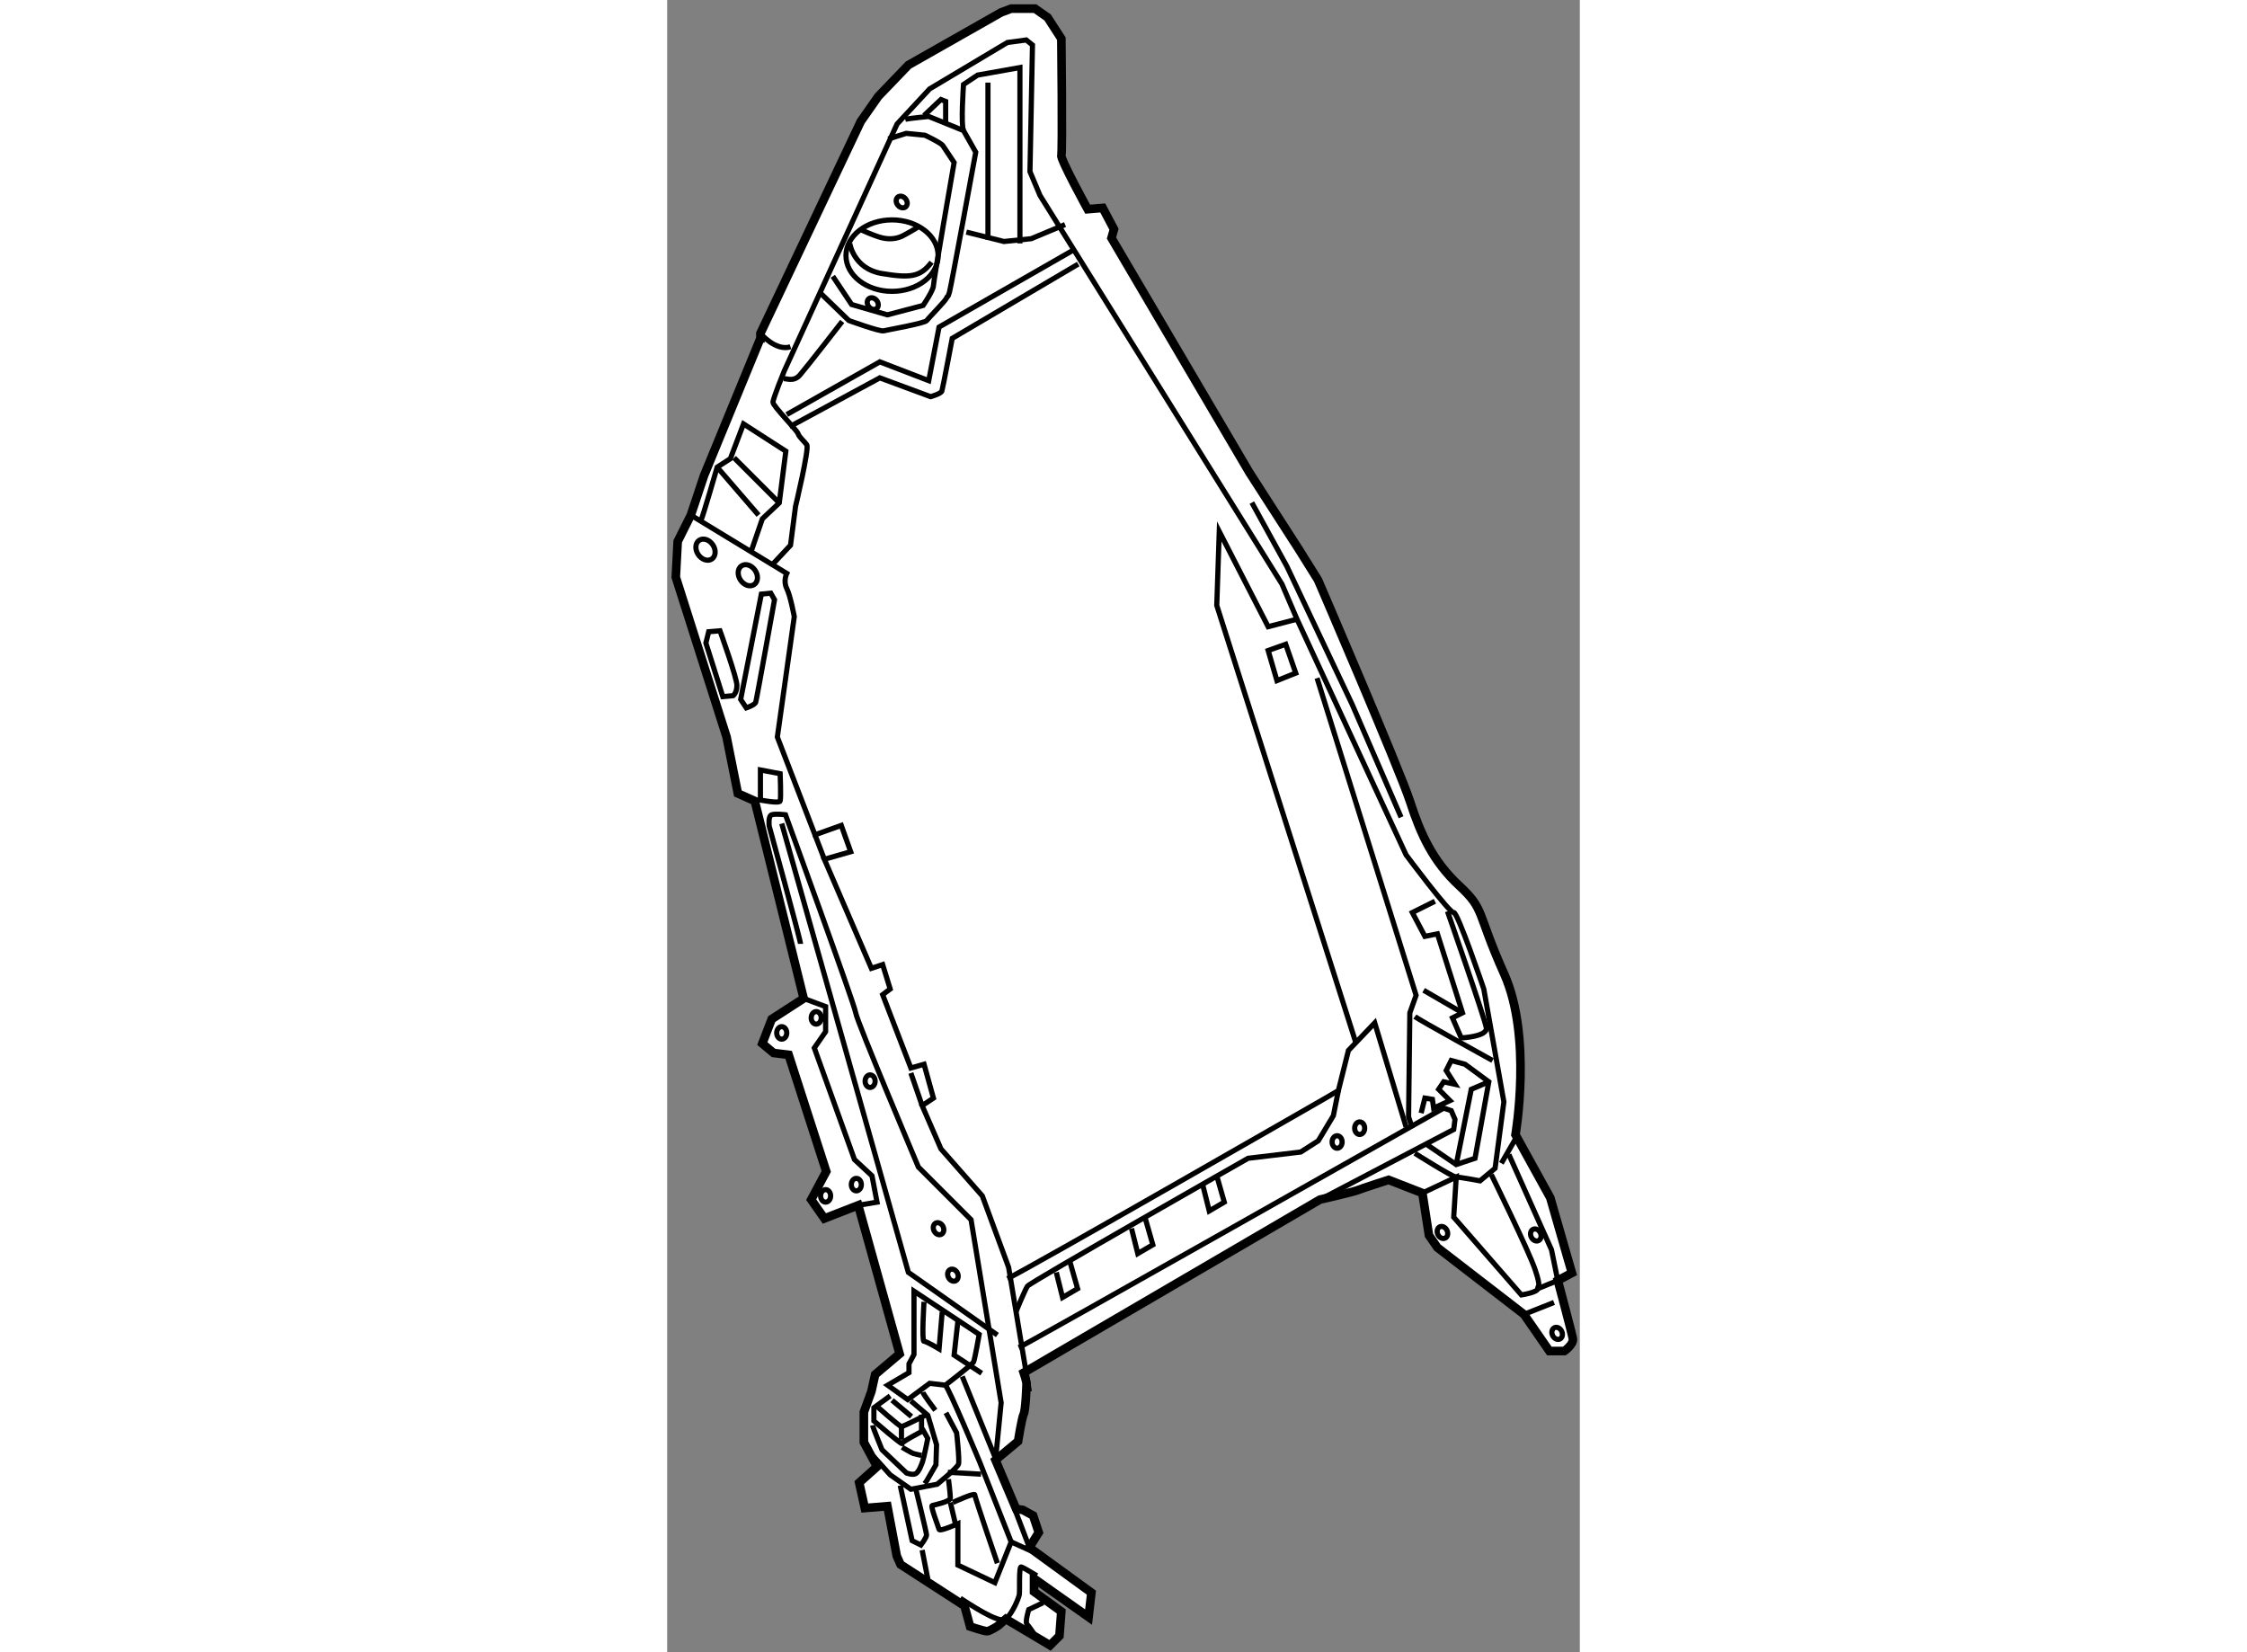 <?xml version="1.0" encoding="utf-8"?>
<!-- Generator: Adobe Illustrator 15.1.0, SVG Export Plug-In . SVG Version: 6.00 Build 0)  -->
<!DOCTYPE svg PUBLIC "-//W3C//DTD SVG 1.1//EN" "http://www.w3.org/Graphics/SVG/1.1/DTD/svg11.dtd">
<svg version="1.1" xmlns="http://www.w3.org/2000/svg" xmlns:xlink="http://www.w3.org/1999/xlink" x="0px" y="0px" width="244.8px"
	 height="180px" viewBox="27.812 41.951 52.945 95.85" enable-background="new 0 0 244.8 180" xml:space="preserve">
	
<rect x="27.812" y="41.951" width="52.945" height="95.85" fill="#808080" stroke="none"/>
	
<g><path fill="#FFFFFF" stroke="#000000" stroke-width="0.5" d="M33.221,61.58l-3.272,7.964l-0.764,2.291l-0.764,1.527l-0.109,2.073
			l2.946,9.273l0.654,3.273l0.982,0.437l2.836,11.455l-1.854,1.2l-0.545,1.418l0.654,0.546l0.873,0.108l2.182,6.765l-0.873,1.636
			l0.764,1.092l1.964-0.764l2.4,8.618l-1.418,1.2l-0.218,0.981l-0.437,1.2v1.746l0.764,1.418l-1.036,0.928l0.327,1.473l1.309-0.109
			l0.545,2.892l0.218,0.49l3.709,2.4l0.327,1.2c0,0,0.818,0.272,0.982,0.272s0.654-0.327,0.654-0.327l0.437-0.382l2.564,1.527
			l0.545-0.546l0.109-1.418l-1.582-1.146v-0.764l3.164,2.236l0.164-1.418l-3.6-2.618l0.545-0.873l-0.327-0.981l-0.6-0.328
			l-0.382-0.054l-1.2-2.837l1.309-1.091c0,0,0.218-1.364,0.328-1.582c0.109-0.218,0.164-1.582,0.164-1.745
			c0-0.164-0.164-0.655-0.164-0.655l17.183-10.037c0,0,1.909-0.436,2.182-0.545c0.273-0.109,1.8-0.601,1.8-0.601l1.964,0.764
			l0.382,2.455l0.491,0.709l5.019,3.873l1.473,2.127h0.873c0,0,0.545-0.381,0.491-0.709c-0.054-0.327-0.873-3.382-0.873-3.382
			l0.818-0.437l-1.255-4.363l-2.018-3.655c0,0,0.981-5.673-0.655-9.327c-1.636-3.655-1.091-3.71-2.618-5.128s-2.237-3-2.837-4.854
			c-0.6-1.855-5.346-12.874-5.346-12.874l-1.091-1.746l-2.891-4.491l-8-13.601l0.146-0.509l-0.654-1.236l-0.873,0.073
			c0,0-1.6-2.909-1.527-3.127s0-6.764,0-6.764l-0.8-1.236l-0.728-0.509h-1.382l-0.582,0.218l-5.382,3.055l-1.746,1.818l-1.018,1.455
			l-5.819,12.292V61.58z"></path><path fill="none" stroke="#000000" stroke-width="0.3" d="M71.187,108.855c0,0,2.182,1.382,2.4,1.382
			c0.218,0,1.382,0.218,1.382,0.218l0.873-0.728l0.509-3.854l-1.164-6.546c0,0-1.528-4.509-1.746-4.437
			c-0.218,0.073-2.764-3.346-2.764-3.346L64.35,77.872l-0.873-2.036L49.44,53.289l-0.582-1.382l0.146-7.346L48.64,44.27
			l-1.091,0.146l-4.509,2.691l-1.891,2.037l-6.545,14.328c0,0-0.655,1.6-0.655,1.818c0,0.218,1.382,1.601,1.455,1.818
			c0.073,0.218,0.364,0.437,0.509,0.655s-0.655,3.564-0.655,3.564l-0.291,2.254l-1.091,1.164"></path><line fill="none" stroke="#000000" stroke-width="0.3" x1="77.005" y1="108.056" x2="76.205" y2="109.438"></line><polyline fill="none" stroke="#000000" stroke-width="0.3" points="65.514,81.29 71.259,99.691 70.896,100.709 70.823,106.746 
			71.041,107.4 		"></polyline><path fill="none" stroke="#000000" stroke-width="0.3" d="M72.35,94.236l-1.309,0.654l0.728,1.382l0.727-0.146l1.455,4.582
			L73.369,101l0.509,1.164c0,0,1.527-0.072,1.455-0.582c-0.073-0.509-2.255-6.764-2.255-6.764"></path><line fill="none" stroke="#000000" stroke-width="0.3" x1="71.696" y1="99.4" x2="73.95" y2="100.709"></line><path fill="none" stroke="#000000" stroke-width="0.3" d="M71.187,100.928c0.291,0.218,4.509,2.546,4.509,2.546"></path><path fill="none" stroke="#000000" stroke-width="0.3" d="M48.204,120.129c0.364-0.146,24.656-13.892,24.656-13.892l0.437,0.146
			l0.218,0.509l-0.073,0.582l-7.764,4.072"></path><path fill="none" stroke="#000000" stroke-width="0.3" d="M71.623,111.164l1.964-0.927l-0.146,2.327l3.927,4.51
			c0,0,0.945-0.146,0.945-0.364c0-0.218,0.218,0-0.145-1.091c-0.364-1.091-2.546-5.527-2.546-5.527"></path><line fill="none" stroke="#000000" stroke-width="0.3" x1="77.514" y1="118.201" x2="79.26" y2="117.511"></line><polyline fill="none" stroke="#000000" stroke-width="0.3" points="78.314,116.71 79.478,116.237 79.114,114.456 76.642,108.928 
					"></polyline><polyline fill="none" stroke="#000000" stroke-width="0.3" points="71.55,106.528 71.769,105.655 72.205,105.728 72.277,106.237 
			73.223,105.801 72.568,105.146 72.859,104.71 73.514,104.855 73.005,104.055 73.296,103.474 74.096,103.691 75.478,104.71 
			74.678,109.146 73.587,109.51 71.769,108.273 		"></polyline><polyline fill="none" stroke="#000000" stroke-width="0.3" points="75.478,104.71 74.459,105.146 73.587,109.51 		"></polyline><path fill="none" stroke="#000000" stroke-width="0.3" d="M47.549,116.129c1.236-0.582,18.328-10.401,18.328-10.401l0.873-0.509
			l0.582-2.327l1.527-1.601l1.818,6.037"></path><path fill="none" stroke="#000000" stroke-width="0.3" d="M48.058,118.02c0,0,0.509-1.236,0.654-1.455
			c0.146-0.218,12.801-7.418,12.801-7.418l3.055-0.364l1.019-0.654l0.873-1.455l0.291-1.454"></path><polyline fill="none" stroke="#000000" stroke-width="0.3" points="50.386,115.765 50.749,117.22 51.622,116.71 51.186,115.183 		
			"></polyline><polyline fill="none" stroke="#000000" stroke-width="0.3" points="54.75,113.219 55.113,114.674 55.986,114.165 55.549,112.638 
					"></polyline><polyline fill="none" stroke="#000000" stroke-width="0.3" points="58.895,110.746 59.259,112.201 60.131,111.691 59.695,110.164 
					"></polyline><polyline fill="none" stroke="#000000" stroke-width="0.3" points="61.731,71.108 63.768,74.817 67.55,82.817 70.387,89.363 		"></polyline><polyline fill="none" stroke="#000000" stroke-width="0.3" points="64.35,77.872 62.677,78.308 59.84,72.781 59.695,77.072 
			67.768,102.455 		"></polyline><polygon fill="none" stroke="#000000" stroke-width="0.3" points="62.677,79.69 63.186,81.436 64.277,80.999 63.695,79.326 		"></polygon><path fill="none" stroke="#000000" stroke-width="0.3" d="M29.184,71.835l5.564,3.382c0,0-0.218,0.436,0,0.873
			c0.218,0.437,0.437,1.637,0.437,1.637l-0.982,6.982l2.182,5.673l1.527-0.546l0.545,1.527L36.93,91.8l2.728,6.327l0.654-0.218
			l0.437,1.418l-0.437,0.328l1.637,4.254l0.764-0.218l0.545,1.964l-0.655,0.437l1.091,2.509l2.4,2.728l1.527,4.146l1.2,7.2"></path><polyline fill="none" stroke="#000000" stroke-width="0.3" points="35.73,99.873 37.003,100.346 37.003,101.801 36.348,102.746 
			38.676,109.219 39.694,110.164 39.985,111.691 38.894,111.874 		"></polyline><path fill="none" stroke="#000000" stroke-width="0.3" d="M35.548,96.709c0-0.218-1.818-6.836-1.818-6.836
			s-0.073-0.582,0.146-0.655s0.8,0,0.8,0s4,10.982,4.073,11.491c0.073,0.51,3.636,8.946,3.636,8.946l3.055,3.055l1.746,10.619
			l-0.327,3.327"></path><line fill="none" stroke="#000000" stroke-width="0.3" x1="41.949" y1="104.2" x2="42.603" y2="106.092"></line><line fill="none" stroke="#000000" stroke-width="0.3" x1="36.385" y1="90.382" x2="36.93" y2="91.8"></line><polyline fill="none" stroke="#000000" stroke-width="0.3" points="34.458,89.727 41.803,115.765 46.967,119.401 		"></polyline><path fill="none" stroke="#000000" stroke-width="0.3" d="M42.13,116.855v3.673l-0.291,0.546v0.509l-1.236,0.728l1.164,0.836
			l1.273-0.945l0.909,0.109c0,0,1.564-1.2,1.636-1.346c0.073-0.146,0.328-1.6,0.328-1.6L42.13,116.855z"></path><path fill="none" stroke="#000000" stroke-width="0.3" d="M42.712,117.474c0,0-0.146,2.291,0,2.291s0.873,0.437,0.873,0.437
			l0.182-2.146"></path><polyline fill="none" stroke="#000000" stroke-width="0.3" points="44.676,118.602 44.458,120.565 46.058,121.619 		"></polyline><path fill="none" stroke="#000000" stroke-width="0.3" d="M39.767,126.42l0.982,1.091l1.2,0.837l1.527-0.291
			c0,0,1.164-0.946,1.236-1.164s-0.109-1.818-0.109-1.818l-0.619-1.164"></path><polyline fill="none" stroke="#000000" stroke-width="0.3" points="41.949,123.22 42.931,124.056 43.439,125.766 43.403,126.929 
			42.858,127.875 42.749,128.02 		"></polyline><path fill="none" stroke="#000000" stroke-width="0.3" d="M40.749,122.929l-0.945,0.691v0.764c0,0,1.636,1.418,1.636,1.309
			s1.127-0.69,1.127-0.69v-0.982"></path><path fill="none" stroke="#000000" stroke-width="0.3" d="M39.949,123.511c0,0,1.345,1.2,1.455,1.2
			c0.109,0,1.382-0.655,1.382-0.655"></path><line fill="none" stroke="#000000" stroke-width="0.3" x1="40.858" y1="123.184" x2="41.985" y2="124.129"></line><line fill="none" stroke="#000000" stroke-width="0.3" x1="41.403" y1="124.711" x2="41.403" y2="125.475"></line><path fill="none" stroke="#000000" stroke-width="0.3" d="M39.73,124.638c0.036,0.183,0.545,1.419,0.545,1.419l1.418,1.345
			c0,0,0.363,0.146,0.545,0.037c0.182-0.109,0.327-0.51,0.4-0.728c0.073-0.219,0.291-1.31,0.291-1.31l-0.328-0.581"></path><path fill="none" stroke="#000000" stroke-width="0.3" d="M42.64,122.711c0.036,0.146,0.727,1.055,0.727,1.055"></path><path fill="none" stroke="#000000" stroke-width="0.3" d="M43.949,122.311c0.182,0.109,2,4.473,2,4.473l1.818,4.619l-0.945,2.363
			l-2.146-1.019v-2.399c0,0-1.055,0.473-1.091,0.327c-0.036-0.146-0.509-1.346-0.4-1.382s1.055-0.219,1.055-0.437
			c0-0.219-0.109-1.091-0.109-1.091"></path><line fill="none" stroke="#000000" stroke-width="0.3" x1="44.24" y1="129.111" x2="44.531" y2="130.348"></line><path fill="none" stroke="#000000" stroke-width="0.3" d="M44.385,129.111c0,0,1.272-0.582,1.272-0.437s1.31,3.964,1.31,3.964"></path><path fill="none" stroke="#000000" stroke-width="0.3" d="M44.094,127.365c0.8,0.036,1.927,0.109,1.927,0.109"></path><path fill="none" stroke="#000000" stroke-width="0.3" d="M41.439,125.911c0,0,0.545,0.327,0.655,0.363
			c0.109,0.036,0.473,0.109,0.473,0.109"></path><line fill="none" stroke="#000000" stroke-width="0.3" x1="44.931" y1="121.802" x2="46.967" y2="126.82"></line><polyline fill="none" stroke="#000000" stroke-width="0.3" points="48.021,129.62 48.895,131.911 47.767,131.402 		"></polyline><path fill="none" stroke="#000000" stroke-width="0.3" d="M44.821,134.675c0.364,0.218,2.255,1.527,2.637,1.2
			s0.746-1.2,0.782-1.418c0.037-0.219-0.036-1.637,0.109-1.601s0.909,0.509,0.909,0.509"></path><path fill="none" stroke="#000000" stroke-width="0.3" d="M49.622,134.93l-0.836,0.399c0,0-0.218,0.728-0.109,0.837
			s0.4,0.545,0.4,0.545"></path><path fill="none" stroke="#000000" stroke-width="0.3" d="M41.331,128.129l0.691,3.2l0.509,0.255c0,0,0.328-0.437,0.328-0.582
			s-0.655-2.8-0.655-2.8"></path><line fill="none" stroke="#000000" stroke-width="0.3" x1="42.603" y1="131.875" x2="42.931" y2="133.548"></line><path fill="none" stroke="#000000" stroke-width="0.3" d="M33.275,76.417l-1.2,6.109l0.328,0.491c0,0,0.491-0.164,0.545-0.327
			c0.055-0.164,1.091-5.946,1.091-5.946l-0.218-0.382L33.275,76.417z"></path><path fill="none" stroke="#000000" stroke-width="0.3" d="M30.057,79.254l0.982,3.109l0.6-0.054c0,0,0.218-0.164,0.218-0.6
			c0-0.437-0.982-3.164-0.982-3.164l-0.655,0.055L30.057,79.254z"></path><path fill="none" stroke="#000000" stroke-width="0.3" d="M29.784,72.108c0.109-0.218,0.928-3.055,0.928-3.055l0.764-0.491
			l0.764-2.018l2.455,1.582l-0.382,3l-0.982,0.927l-0.655,1.909"></path><line fill="none" stroke="#000000" stroke-width="0.3" x1="30.712" y1="69.053" x2="33.112" y2="71.835"></line><line fill="none" stroke="#000000" stroke-width="0.3" x1="31.693" y1="68.508" x2="34.312" y2="71.126"></line><path fill="none" stroke="#000000" stroke-width="0.3" d="M33.221,86.618v1.746c0,0,1.091,0.218,1.146,0.055
			c0.055-0.164,0-1.582,0-1.582L33.221,86.618z"></path><polyline fill="none" stroke="#000000" stroke-width="0.3" points="34.748,65.999 40.148,62.944 42.985,64.035 43.585,60.925 
			51.386,56.453 		"></polyline><path fill="none" stroke="#000000" stroke-width="0.3" d="M34.912,66.708l5.236-2.836l2.946,1.091c0,0,0.6-0.164,0.654-0.327
			c0.055-0.164,0.6-3.055,0.6-3.055l7.31-4.31"></path><path fill="none" stroke="#000000" stroke-width="0.3" d="M36.712,58.962l1.637,1.582c0,0,1.8,0.655,2.018,0.6
			s2.4-0.437,2.509-0.6s1.091-1.146,1.146-1.309s0.055,0.055,0.164-0.327s1.527-8.128,1.527-8.128l-0.709-1.254l-2.019-0.818
			c0,0-1.146,0.109-1.363,0.164"></path><ellipse fill="none" stroke="#000000" stroke-width="0.3" cx="40.857" cy="56.78" rx="2.673" ry="2.073"></ellipse><path fill="none" stroke="#000000" stroke-width="0.3" d="M37.421,57.98l1.091,1.636l2.073,0.6l2.073-0.545
			c0,0,0.6-0.873,0.6-1.146c0-0.273,1.2-7.146,1.2-7.146s-0.545-0.818-0.655-0.982c-0.109-0.164-1.036-0.6-1.036-0.6l-1.091-0.109
			l-1.036,0.327"></path><path fill="none" stroke="#000000" stroke-width="0.3" d="M34.53,63.926c0.164-0.055,0.6,0.218,0.981-0.218
			c0.382-0.437,2.455-3.109,2.455-3.109"></path><polyline fill="none" stroke="#000000" stroke-width="0.3" points="42.712,48.652 43.694,47.725 43.967,47.834 43.967,49.034 		
			"></polyline><path fill="none" stroke="#000000" stroke-width="0.3" d="M45.003,49.525c-0.164-0.328,0-2.673,0-2.673l0.818-0.545l2.455-0.437
			v10.201"></path><polyline fill="none" stroke="#000000" stroke-width="0.3" points="45.167,55.416 47.349,55.961 48.931,55.798 50.895,54.979 		
			"></polyline><line fill="none" stroke="#000000" stroke-width="0.3" x1="46.421" y1="46.743" x2="46.421" y2="55.853"></line><path fill="none" stroke="#000000" stroke-width="0.3" d="M38.403,56.071c0,0,0.218,1.473,1.855,1.746
			c1.636,0.272,2.236,0.218,2.891-0.655"></path><path fill="none" stroke="#000000" stroke-width="0.3" d="M39.112,55.307c0,0,0.709,0.327,1.146,0.436
			c0.436,0.109,0.818,0.055,1.091-0.054c0.273-0.109,0.982-0.545,0.982-0.545"></path><path fill="none" stroke="#000000" stroke-width="0.3" d="M33.221,61.289c0,0,0.873,1.055,1.746,0.782"></path><ellipse transform="matrix(0.828 -0.561 0.561 0.828 -36.245 29.568)" fill="none" stroke="#000000" stroke-width="0.3" cx="30.035" cy="73.817" rx="0.509" ry="0.655"></ellipse><ellipse transform="matrix(0.828 -0.561 0.561 0.828 -36.653 31.233)" fill="none" stroke="#000000" stroke-width="0.3" cx="32.507" cy="75.272" rx="0.509" ry="0.655"></ellipse><ellipse fill="none" stroke="#000000" stroke-width="0.3" cx="34.457" cy="101.873" rx="0.291" ry="0.363"></ellipse><ellipse fill="none" stroke="#000000" stroke-width="0.3" cx="66.677" cy="108.201" rx="0.291" ry="0.363"></ellipse><ellipse fill="none" stroke="#000000" stroke-width="0.3" cx="67.986" cy="107.4" rx="0.291" ry="0.364"></ellipse><ellipse transform="matrix(0.789 -0.614 0.614 0.789 -24.22 36.782)" fill="none" stroke="#000000" stroke-width="0.3" cx="41.439" cy="53.652" rx="0.291" ry="0.364"></ellipse><ellipse transform="matrix(0.789 -0.614 0.614 0.789 -28.196 36.995)" fill="none" stroke="#000000" stroke-width="0.3" cx="39.762" cy="59.547" rx="0.291" ry="0.364"></ellipse><ellipse fill="none" stroke="#000000" stroke-width="0.3" cx="36.458" cy="101" rx="0.291" ry="0.364"></ellipse><ellipse fill="none" stroke="#000000" stroke-width="0.3" cx="37.003" cy="111.328" rx="0.291" ry="0.363"></ellipse><ellipse fill="none" stroke="#000000" stroke-width="0.3" cx="38.785" cy="110.674" rx="0.291" ry="0.363"></ellipse><ellipse fill="none" stroke="#000000" stroke-width="0.3" cx="39.585" cy="104.673" rx="0.291" ry="0.364"></ellipse><ellipse transform="matrix(0.897 -0.441 0.441 0.897 -45.501 30.85)" fill="none" stroke="#000000" stroke-width="0.3" cx="43.592" cy="113.273" rx="0.291" ry="0.364"></ellipse><ellipse transform="matrix(0.898 -0.44 0.44 0.898 -46.473 31.331)" fill="none" stroke="#000000" stroke-width="0.3" cx="44.371" cy="115.947" rx="0.291" ry="0.363"></ellipse><ellipse transform="matrix(0.898 -0.44 0.44 0.898 -42.491 43.57)" fill="none" stroke="#000000" stroke-width="0.3" cx="72.772" cy="113.475" rx="0.291" ry="0.363"></ellipse><ellipse transform="matrix(0.898 -0.44 0.44 0.898 -42.003 45.968)" fill="none" stroke="#000000" stroke-width="0.3" cx="78.19" cy="113.62" rx="0.291" ry="0.363"></ellipse><ellipse transform="matrix(0.898 -0.44 0.44 0.898 -44.388 47.094)" fill="none" stroke="#000000" stroke-width="0.3" cx="79.427" cy="119.329" rx="0.291" ry="0.364"></ellipse></g>


</svg>